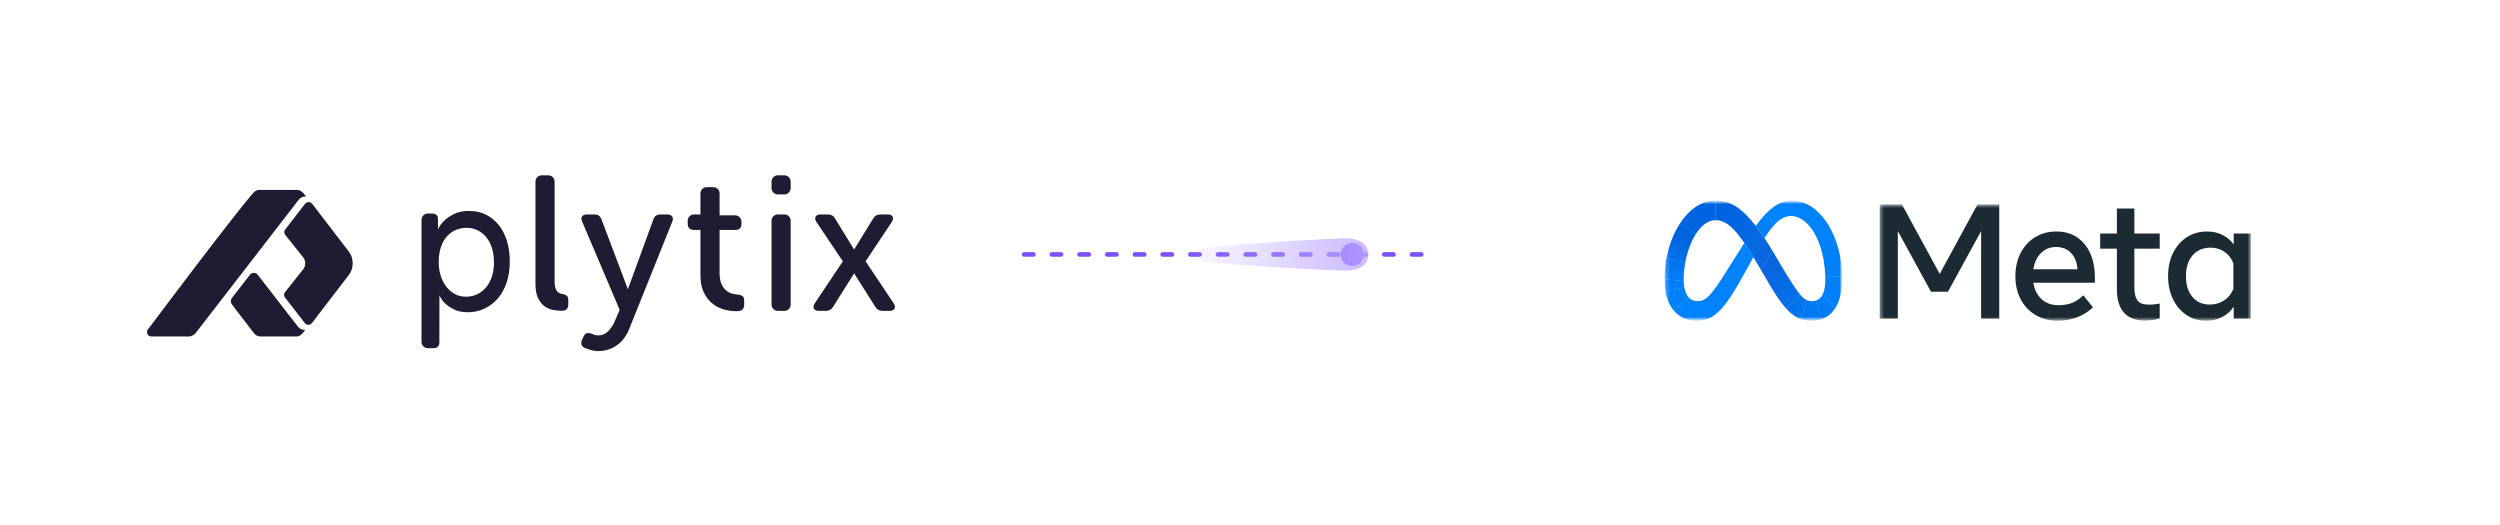 <svg width="619" height="130" viewBox="0 0 619 130" fill="none" xmlns="http://www.w3.org/2000/svg">
<g filter="url(#filter0_d_3754_1991)">
<rect x="356" y="3" width="258" height="120" rx="4" fill="white"/>
<mask id="mask0_3754_1991" style="mask-type:luminance" maskUnits="userSpaceOnUse" x="465" y="48" width="93" height="30">
<path d="M557.317 48.608H465.412V77.409H557.317V48.608Z" fill="white"/>
</mask>
<g mask="url(#mask0_3754_1991)">
<path d="M465.412 48.608H470.915L480.273 65.828L489.63 48.608H495.014V76.903H490.524V55.217L482.319 70.234H478.107L469.902 55.217V76.903H465.412V48.608Z" fill="#1C2B33"/>
<path d="M509.496 77.409C507.417 77.409 505.589 76.941 504.013 76.004C502.437 75.068 501.208 73.771 500.328 72.114C499.447 70.456 499.006 68.557 499.007 66.414C499.007 64.245 499.437 62.325 500.298 60.654C501.159 58.983 502.354 57.676 503.884 56.733C505.414 55.79 507.172 55.318 509.159 55.318C511.132 55.318 512.831 55.793 514.255 56.743C515.678 57.693 516.774 59.024 517.543 60.735C518.311 62.446 518.695 64.454 518.695 66.758V68.011H503.457C503.735 69.736 504.42 71.093 505.513 72.083C506.606 73.074 507.987 73.569 509.655 73.569C510.993 73.569 512.145 73.367 513.112 72.963C514.079 72.558 514.986 71.945 515.834 71.123L518.218 74.094C515.847 76.305 512.94 77.409 509.496 77.409ZM512.774 60.623C511.834 59.647 510.602 59.158 509.079 59.158C507.596 59.158 506.354 59.657 505.354 60.654C504.354 61.651 503.722 62.992 503.457 64.676H514.384C514.251 62.951 513.715 61.6 512.774 60.623Z" fill="#1C2B33"/>
<path d="M524.139 59.562H520.006V55.823H524.139V49.639H528.47V55.823H534.747V59.562H528.47V69.041C528.47 70.618 528.735 71.743 529.264 72.417C529.794 73.091 530.701 73.427 531.986 73.427C532.555 73.427 533.039 73.403 533.436 73.356C533.834 73.309 534.271 73.245 534.747 73.164V76.863C534.204 77.023 533.649 77.145 533.089 77.227C532.447 77.323 531.8 77.37 531.152 77.368C526.476 77.368 524.139 74.768 524.139 69.567V59.562Z" fill="#1C2B33"/>
<path d="M557.317 76.904H553.066V73.953C552.311 75.058 551.351 75.91 550.185 76.51C549.02 77.109 547.695 77.409 546.212 77.409C544.384 77.409 542.765 76.934 541.354 75.984C539.944 75.034 538.835 73.727 538.027 72.063C537.219 70.399 536.815 68.496 536.815 66.354C536.815 64.198 537.225 62.291 538.047 60.634C538.868 58.977 540.003 57.676 541.454 56.733C542.904 55.79 544.569 55.318 546.45 55.318C547.867 55.318 549.139 55.598 550.265 56.157C551.375 56.703 552.337 57.519 553.066 58.532V55.824H557.317V76.904ZM552.987 63.201C552.523 62.001 551.791 61.055 550.791 60.361C549.791 59.667 548.635 59.32 547.324 59.32C545.47 59.32 543.993 59.953 542.894 61.22C541.795 62.486 541.245 64.198 541.245 66.354C541.245 68.523 541.775 70.241 542.835 71.507C543.894 72.774 545.331 73.407 547.146 73.407C548.483 73.407 549.675 73.057 550.722 72.356C551.768 71.656 552.523 70.713 552.987 69.527V63.201Z" fill="#1C2B33"/>
</g>
<mask id="mask1_3754_1991" style="mask-type:luminance" maskUnits="userSpaceOnUse" x="412" y="47" width="45" height="31">
<path d="M456.149 47.651H412.117V77.419H456.149V47.651Z" fill="white"/>
</mask>
<g mask="url(#mask1_3754_1991)">
<mask id="mask2_3754_1991" style="mask-type:luminance" maskUnits="userSpaceOnUse" x="412" y="47" width="45" height="31">
<path d="M456.149 47.651H412.117V77.419H456.149V47.651Z" fill="white"/>
</mask>
<g mask="url(#mask2_3754_1991)">
<path d="M424.769 47.651C424.755 47.651 424.741 47.651 424.727 47.651L424.669 52.517C424.682 52.517 424.695 52.517 424.709 52.517C427.857 52.517 430.299 55.042 435.606 64.136L435.929 64.69L435.95 64.726L438.921 60.191L438.901 60.156C438.202 58.999 437.53 57.935 436.886 56.963C436.139 55.837 435.424 54.831 434.731 53.933C431.22 49.385 428.283 47.651 424.769 47.651Z" fill="url(#paint0_linear_3754_1991)"/>
<path d="M424.727 47.651C421.196 47.67 418.075 49.992 415.821 53.547C415.814 53.557 415.808 53.568 415.801 53.578L419.938 55.869C419.945 55.859 419.952 55.848 419.959 55.838C421.275 53.822 422.913 52.536 424.669 52.517C424.682 52.517 424.695 52.517 424.709 52.517L424.769 47.651C424.755 47.651 424.741 47.651 424.727 47.651Z" fill="url(#paint1_linear_3754_1991)"/>
<path d="M415.82 53.547C415.814 53.557 415.807 53.567 415.801 53.578C414.32 55.923 413.215 58.802 412.619 61.907C412.616 61.92 412.614 61.934 412.611 61.947L417.259 63.063C417.262 63.05 417.264 63.036 417.266 63.023C417.763 60.294 418.709 57.763 419.938 55.869C419.945 55.858 419.951 55.848 419.958 55.838L415.82 53.547Z" fill="url(#paint2_linear_3754_1991)"/>
<path d="M417.267 63.022L412.619 61.907C412.617 61.92 412.614 61.933 412.611 61.947C412.286 63.654 412.121 65.39 412.117 67.129C412.117 67.143 412.117 67.157 412.117 67.171L416.884 67.605C416.884 67.591 416.883 67.577 416.883 67.563C416.88 67.462 416.879 67.36 416.879 67.256C416.882 65.85 417.009 64.446 417.26 63.063C417.262 63.049 417.264 63.036 417.267 63.022Z" fill="url(#paint3_linear_3754_1991)"/>
<path d="M417.029 69.119C416.943 68.619 416.895 68.113 416.884 67.606C416.884 67.591 416.883 67.578 416.883 67.563L412.117 67.129C412.117 67.144 412.117 67.158 412.117 67.172C412.117 68.254 412.206 69.271 412.378 70.207C412.381 70.221 412.383 70.234 412.386 70.247L417.036 69.159C417.034 69.146 417.031 69.132 417.029 69.119Z" fill="url(#paint4_linear_3754_1991)"/>
<path d="M418.115 71.628C417.596 71.052 417.229 70.221 417.036 69.159C417.033 69.145 417.031 69.132 417.029 69.118L412.378 70.207C412.38 70.22 412.383 70.234 412.385 70.247C412.737 72.125 413.426 73.689 414.414 74.873C414.422 74.884 414.431 74.894 414.44 74.905L418.142 71.659C418.133 71.649 418.124 71.638 418.115 71.628Z" fill="url(#paint5_linear_3754_1991)"/>
<path d="M431.893 58.169C429.09 62.542 427.393 65.285 427.393 65.285C423.659 71.239 422.368 72.573 420.29 72.573C419.422 72.573 418.698 72.259 418.143 71.659C418.133 71.649 418.124 71.638 418.115 71.628L414.414 74.873C414.423 74.884 414.431 74.894 414.44 74.905C415.803 76.521 417.728 77.418 420.108 77.418C423.709 77.418 426.299 75.691 430.904 67.503C430.904 67.503 432.823 64.054 434.144 61.679C433.326 60.335 432.582 59.172 431.893 58.169Z" fill="#0082FB"/>
<path d="M436.888 51.267C436.879 51.277 436.869 51.288 436.859 51.298C436.124 52.096 435.417 52.986 434.73 53.931C435.424 54.83 436.139 55.838 436.886 56.964C437.767 55.581 438.589 54.461 439.394 53.603C439.404 53.593 439.413 53.583 439.423 53.573L436.888 51.267Z" fill="url(#paint6_linear_3754_1991)"/>
<path d="M450.494 50.839C448.539 48.83 446.209 47.651 443.718 47.651C441.091 47.651 438.881 49.116 436.888 51.267C436.878 51.278 436.869 51.288 436.859 51.298L439.394 53.603C439.404 53.593 439.413 53.583 439.423 53.573C440.736 52.184 442.006 51.49 443.415 51.49C444.931 51.49 446.35 52.216 447.579 53.489C447.589 53.499 447.599 53.509 447.608 53.519L450.523 50.868C450.513 50.858 450.503 50.849 450.494 50.839Z" fill="#0082FB"/>
<path d="M456.144 66.489C456.035 60.039 453.816 54.273 450.523 50.868C450.513 50.858 450.504 50.848 450.494 50.838L447.58 53.489C447.589 53.499 447.599 53.509 447.609 53.519C450.086 56.108 451.785 60.923 451.94 66.488C451.94 66.502 451.941 66.516 451.941 66.53L456.145 66.531C456.145 66.517 456.144 66.503 456.144 66.489Z" fill="url(#paint7_linear_3754_1991)"/>
<path d="M456.145 66.531C456.144 66.517 456.144 66.503 456.144 66.489L451.939 66.488C451.94 66.502 451.94 66.516 451.941 66.53C451.948 66.791 451.951 67.054 451.951 67.318C451.951 68.835 451.728 70.062 451.275 70.947C451.269 70.96 451.262 70.974 451.255 70.986L454.39 74.303C454.397 74.291 454.405 74.279 454.413 74.267C455.551 72.481 456.148 69.999 456.148 66.99C456.148 66.836 456.147 66.683 456.145 66.531Z" fill="url(#paint8_linear_3754_1991)"/>
<path d="M451.276 70.948C451.269 70.961 451.262 70.974 451.255 70.987C450.863 71.733 450.304 72.231 449.572 72.449L451.001 77.031C451.191 76.965 451.375 76.892 451.554 76.81C451.608 76.786 451.661 76.761 451.713 76.736C451.744 76.721 451.774 76.706 451.804 76.691C452.749 76.212 453.547 75.505 454.193 74.594C454.233 74.539 454.272 74.483 454.31 74.425C454.337 74.385 454.364 74.345 454.39 74.304C454.398 74.292 454.406 74.28 454.413 74.267L451.276 70.948Z" fill="url(#paint9_linear_3754_1991)"/>
<path d="M448.662 72.574C448.183 72.574 447.76 72.501 447.347 72.313L445.883 77.004C446.706 77.29 447.583 77.419 448.561 77.419C449.463 77.419 450.29 77.281 451.04 77.017L449.612 72.436C449.304 72.53 448.984 72.577 448.662 72.574Z" fill="url(#paint10_linear_3754_1991)"/>
<path d="M445.734 70.969C445.725 70.959 445.716 70.948 445.707 70.937L442.34 74.5C442.349 74.51 442.358 74.52 442.368 74.53C443.538 75.799 444.655 76.586 445.922 77.017L447.384 72.33C446.85 72.097 446.334 71.674 445.734 70.969Z" fill="url(#paint11_linear_3754_1991)"/>
<path d="M445.707 70.937C444.697 69.743 443.447 67.753 441.482 64.536L438.921 60.191L438.901 60.156L435.929 64.69L435.95 64.726L437.765 67.832C439.524 70.826 440.957 72.992 442.34 74.5C442.349 74.51 442.358 74.52 442.368 74.53L445.734 70.969C445.725 70.959 445.716 70.948 445.707 70.937Z" fill="url(#paint12_linear_3754_1991)"/>
</g>
</g>
</g>
<g filter="url(#filter1_d_3754_1991)">
<rect x="5" y="3" width="248" height="120" rx="4" fill="white"/>
<g clip-path="url(#clip0_3754_1991)">
<path d="M86.441 60.388L77.31 48.476C76.864 47.895 75.974 47.895 75.528 48.472L70.611 54.828C70.307 55.221 70.311 55.766 70.623 56.157L75.094 61.758C75.733 62.558 75.733 63.856 75.094 64.656L70.572 70.323C70.26 70.714 70.255 71.259 70.56 71.652L75.461 77.986C75.907 78.563 76.797 78.563 77.243 77.981L86.441 65.981C87.621 64.442 87.621 61.926 86.441 60.388V60.388Z" fill="#201A32"/>
<path d="M75.188 45.888C75.186 45.887 75.184 45.885 75.183 45.884C74.702 45.343 74.165 45.025 73.588 45.025H64.222C63.974 45.025 63.724 45.077 63.485 45.181C63.256 45.281 63.021 45.415 62.834 45.625C57.877 51.2 36.635 79.56 36.635 79.56C36.238 80.073 36.391 80.769 36.855 81.104C36.855 81.106 36.856 81.106 36.857 81.104C37.024 81.229 37.233 81.304 37.469 81.306H46.772C47.048 81.306 47.324 81.243 47.584 81.113C47.587 81.115 47.589 81.113 47.591 81.111C47.598 81.109 47.605 81.106 47.612 81.102C47.847 80.999 48.072 80.847 48.274 80.643L48.283 80.634C48.364 80.554 48.441 80.466 48.515 80.373L73.93 47.497C74.378 46.939 74.955 46.657 75.532 46.657H75.793C75.793 46.657 75.351 46.071 75.188 45.888H75.188Z" fill="#201A32"/>
<path d="M75.314 79.674C74.751 79.674 74.188 79.399 73.754 78.855L70.297 74.404L63.94 66.187C63.899 66.134 63.839 66.061 63.8 66.011C63.337 65.412 62.366 65.412 61.892 66.022L57.444 71.748C57.05 72.255 57.044 72.886 57.526 73.515L62.836 80.444C63.277 81.019 63.856 81.306 64.435 81.306C64.435 81.306 73.521 81.306 73.526 81.306C73.635 81.302 73.745 81.278 73.852 81.246C74.265 81.134 74.659 80.868 74.98 80.45L75.593 79.674H75.314V79.674Z" fill="#201A32"/>
<path d="M104.369 52.428C104.369 51.567 105.069 50.869 105.932 50.869H106.933C107.932 50.869 108.432 51.311 108.432 52.194V54.816C108.825 53.964 109.367 53.206 110.094 52.543C110.7 51.975 111.495 51.447 112.48 50.958C113.464 50.469 114.683 50.224 116.137 50.224C117.682 50.224 119.075 50.532 120.317 51.147C121.559 51.763 122.619 52.623 123.498 53.727C124.376 54.832 125.05 56.149 125.52 57.679C125.989 59.21 126.224 60.906 126.224 62.767C126.224 64.661 125.966 66.381 125.452 67.927C124.936 69.473 124.209 70.79 123.271 71.879C122.331 72.968 121.226 73.812 119.954 74.411C118.682 75.01 117.303 75.311 115.819 75.311C114.486 75.311 113.373 75.089 112.48 74.648C111.586 74.207 110.851 73.718 110.276 73.181C109.638 72.607 109.192 71.932 108.804 71.154C108.801 71.148 108.789 82.647 108.789 82.647C108.789 83.689 108.299 84.209 107.33 84.209H105.932C105.069 84.209 104.37 83.511 104.37 82.65L104.369 52.428ZM108.628 63.005C108.628 64.076 108.778 65.116 109.078 66.124C109.378 67.132 109.812 68.03 110.38 68.817C110.948 69.605 111.649 70.242 112.486 70.73C113.322 71.219 114.292 71.463 115.397 71.463C116.344 71.463 117.235 71.273 118.072 70.896C118.907 70.518 119.641 69.967 120.273 69.242C120.903 68.518 121.401 67.628 121.763 66.573C122.126 65.517 122.308 64.312 122.308 62.958C122.308 61.667 122.142 60.494 121.811 59.438C121.48 58.383 121.014 57.485 120.414 56.745C119.815 56.005 119.097 55.43 118.261 55.02C117.424 54.612 116.517 54.406 115.539 54.406C114.624 54.406 113.756 54.572 112.936 54.902C112.115 55.233 111.381 55.746 110.734 56.438C110.087 57.131 109.575 58.021 109.196 59.108C108.818 60.194 108.628 61.493 108.628 63.005L108.628 63.005Z" fill="#201A32"/>
<path d="M132.581 42.967C132.581 42.105 133.28 41.407 134.143 41.407H135.758C136.621 41.407 137.32 42.105 137.32 42.967V67.677C137.32 68.338 137.382 68.874 137.508 69.283C137.633 69.693 137.806 70.008 138.025 70.228C138.244 70.449 138.48 70.599 138.731 70.677C138.981 70.756 139.232 70.811 139.483 70.843C139.828 70.906 140.118 71.04 140.353 71.244C140.588 71.449 140.705 71.772 140.705 72.213V73.347C140.705 73.851 140.585 74.244 140.345 74.528C140.104 74.811 139.68 74.953 139.071 74.953C138.43 74.953 137.725 74.882 136.956 74.741C136.186 74.599 135.481 74.3 134.84 73.843C134.199 73.386 133.662 72.717 133.229 71.835C132.797 70.953 132.581 69.756 132.581 68.244V42.967H132.581Z" fill="#201A32"/>
<path d="M145.241 80.529C145.556 80.435 145.888 80.435 146.235 80.529C146.487 80.624 146.763 80.734 147.063 80.86C147.363 80.986 147.718 81.049 148.128 81.049C149.106 81.049 149.943 80.687 150.637 79.962C151.331 79.237 151.868 78.403 152.247 77.458L153.43 74.718L144.152 52.889C143.899 52.354 143.892 51.921 144.129 51.59C144.365 51.26 144.768 51.094 145.336 51.094H147.182C148.065 51.094 148.649 51.504 148.933 52.323L155.466 69.615L161.761 52.37C162.045 51.519 162.628 51.094 163.512 51.094H165.216C165.784 51.094 166.187 51.26 166.423 51.59C166.66 51.921 166.667 52.354 166.447 52.889L155.892 79.206C155.165 81.097 154.117 82.521 152.744 83.482C151.371 84.443 149.833 84.924 148.128 84.924C147.434 84.924 146.811 84.836 146.259 84.664C145.706 84.49 145.225 84.325 144.815 84.168C144.373 83.978 144.097 83.695 143.987 83.317C143.876 82.939 143.916 82.545 144.105 82.136L144.484 81.333C144.673 80.891 144.925 80.624 145.241 80.529V80.529Z" fill="#201A32"/>
<path d="M173.43 54.924H171.825C170.788 54.924 170.271 54.391 170.271 53.324V52.653C170.271 51.792 170.97 51.094 171.833 51.094H173.43V45.895C173.43 45.034 174.13 44.336 174.992 44.336H176.608C177.47 44.336 178.17 45.034 178.17 45.895V51.319H182.024C182.887 51.319 183.586 52.018 183.586 52.879V53.418C183.586 54.422 183.108 54.924 182.153 54.924H178.17V65.555C178.17 66.689 178.325 67.602 178.635 68.295C178.945 68.988 179.325 69.523 179.774 69.901C180.224 70.279 180.705 70.539 181.217 70.681C181.728 70.823 182.201 70.909 182.636 70.941C183.255 71.004 183.682 71.146 183.915 71.366C184.147 71.587 184.263 71.965 184.263 72.5V73.492C184.263 74.531 183.63 75.051 182.363 75.051C181.159 75.051 180.019 74.877 178.942 74.531C177.865 74.185 176.922 73.65 176.115 72.925C175.307 72.201 174.657 71.288 174.167 70.185C173.675 69.082 173.43 67.775 173.43 66.263V54.924H173.43Z" fill="#201A32"/>
<path d="M191.034 44.579V42.966C191.034 42.105 191.733 41.407 192.596 41.407H194.211C195.074 41.407 195.773 42.105 195.773 42.966V44.579C195.773 45.44 195.074 46.138 194.211 46.138H192.596C191.733 46.138 191.034 45.44 191.034 44.579ZM192.596 51.094H194.211C195.074 51.094 195.773 51.792 195.773 52.653V73.414C195.773 74.275 195.074 74.973 194.211 74.973H192.596C191.733 74.973 191.034 74.275 191.034 73.414V52.653C191.034 51.792 191.733 51.094 192.596 51.094Z" fill="#201A32"/>
<path d="M208.69 62.703L202.165 52.982C201.818 52.447 201.747 51.999 201.952 51.637C202.157 51.275 202.574 51.094 203.205 51.094H205.002C205.821 51.094 206.42 51.456 206.799 52.179L211.479 59.778L216.16 52.179C216.569 51.456 217.184 51.094 218.004 51.094H219.753C220.383 51.094 220.801 51.275 221.006 51.637C221.21 51.999 221.14 52.447 220.793 52.982L214.316 62.703L221.266 73.086C221.612 73.621 221.683 74.069 221.479 74.431C221.273 74.793 220.856 74.973 220.226 74.973H218.524C217.704 74.973 217.089 74.612 216.68 73.888L211.479 65.676L206.326 73.888C205.916 74.612 205.301 74.973 204.482 74.973H202.78C202.149 74.973 201.732 74.793 201.527 74.431C201.322 74.069 201.392 73.621 201.74 73.086L208.69 62.703Z" fill="#201A32"/>
</g>
</g>
<line x1="253.571" y1="63" x2="355.286" y2="63" stroke="#7A52FF" stroke-width="1.143" stroke-linecap="round" stroke-dasharray="2.29 4.57"/>
<circle cx="334.797" cy="63" r="2.857" fill="#7A52FF"/>
<path d="M333.082 59C337.082 59 338.797 60.791 338.797 63C338.797 65.209 337.082 67 333.082 67C332.89 67 332.699 66.993 332.511 66.98V67C317.844 66.429 288.969 64.829 290.797 63C292.626 61.172 319.368 59.571 332.511 59V59.02C332.699 59.007 332.89 59 333.082 59Z" fill="url(#paint13_linear_3754_1991)"/>
<defs>
<filter id="filter0_d_3754_1991" x="351" y="0" width="268" height="130" filterUnits="userSpaceOnUse" color-interpolation-filters="sRGB">
<feFlood flood-opacity="0" result="BackgroundImageFix"/>
<feColorMatrix in="SourceAlpha" type="matrix" values="0 0 0 0 0 0 0 0 0 0 0 0 0 0 0 0 0 0 127 0" result="hardAlpha"/>
<feMorphology radius="1" operator="dilate" in="SourceAlpha" result="effect1_dropShadow_3754_1991"/>
<feOffset dy="2"/>
<feGaussianBlur stdDeviation="2"/>
<feComposite in2="hardAlpha" operator="out"/>
<feColorMatrix type="matrix" values="0 0 0 0 0.467 0 0 0 0 0.439 0 0 0 0 0.549 0 0 0 0.16 0"/>
<feBlend mode="normal" in2="BackgroundImageFix" result="effect1_dropShadow_3754_1991"/>
<feBlend mode="normal" in="SourceGraphic" in2="effect1_dropShadow_3754_1991" result="shape"/>
</filter>
<filter id="filter1_d_3754_1991" x="0" y="0" width="258" height="130" filterUnits="userSpaceOnUse" color-interpolation-filters="sRGB">
<feFlood flood-opacity="0" result="BackgroundImageFix"/>
<feColorMatrix in="SourceAlpha" type="matrix" values="0 0 0 0 0 0 0 0 0 0 0 0 0 0 0 0 0 0 127 0" result="hardAlpha"/>
<feMorphology radius="1" operator="dilate" in="SourceAlpha" result="effect1_dropShadow_3754_1991"/>
<feOffset dy="2"/>
<feGaussianBlur stdDeviation="2"/>
<feComposite in2="hardAlpha" operator="out"/>
<feColorMatrix type="matrix" values="0 0 0 0 0.467 0 0 0 0 0.439 0 0 0 0 0.549 0 0 0 0.16 0"/>
<feBlend mode="normal" in2="BackgroundImageFix" result="effect1_dropShadow_3754_1991"/>
<feBlend mode="normal" in="SourceGraphic" in2="effect1_dropShadow_3754_1991" result="shape"/>
</filter>
<linearGradient id="paint0_linear_3754_1991" x1="436.947" y1="62.882" x2="426.868" y2="49.9" gradientUnits="userSpaceOnUse">
<stop offset="0.001" stop-color="#0867DF"/>
<stop offset="0.454" stop-color="#0668E1"/>
<stop offset="0.859" stop-color="#0064E0"/>
</linearGradient>
<linearGradient id="paint1_linear_3754_1991" x1="417.744" y1="54.364" x2="424.591" y2="49.255" gradientUnits="userSpaceOnUse">
<stop offset="0.132" stop-color="#0064DF"/>
<stop offset="0.999" stop-color="#0064E0"/>
</linearGradient>
<linearGradient id="paint2_linear_3754_1991" x1="414.878" y1="62.028" x2="417.672" y2="55.115" gradientUnits="userSpaceOnUse">
<stop offset="0.015" stop-color="#0072EC"/>
<stop offset="0.688" stop-color="#0064DF"/>
</linearGradient>
<linearGradient id="paint3_linear_3754_1991" x1="414.51" y1="67.046" x2="414.835" y2="62.805" gradientUnits="userSpaceOnUse">
<stop offset="0.073" stop-color="#007CF6"/>
<stop offset="0.994" stop-color="#0072EC"/>
</linearGradient>
<linearGradient id="paint4_linear_3754_1991" x1="414.683" y1="69.351" x2="414.45" y2="67.652" gradientUnits="userSpaceOnUse">
<stop offset="0.073" stop-color="#007FF9"/>
<stop offset="1" stop-color="#007CF6"/>
</linearGradient>
<linearGradient id="paint5_linear_3754_1991" x1="414.551" y1="69.797" x2="415.989" y2="72.797" gradientUnits="userSpaceOnUse">
<stop offset="0.073" stop-color="#007FF9"/>
<stop offset="1" stop-color="#0082FB"/>
</linearGradient>
<linearGradient id="paint6_linear_3754_1991" x1="436.055" y1="55.19" x2="437.946" y2="52.618" gradientUnits="userSpaceOnUse">
<stop offset="0.28" stop-color="#007FF8"/>
<stop offset="0.914" stop-color="#0082FB"/>
</linearGradient>
<linearGradient id="paint7_linear_3754_1991" x1="450.118" y1="51.817" x2="454.113" y2="66.263" gradientUnits="userSpaceOnUse">
<stop stop-color="#0082FB"/>
<stop offset="1" stop-color="#0081FA"/>
</linearGradient>
<linearGradient id="paint8_linear_3754_1991" x1="454.922" y1="66.852" x2="452.405" y2="71.852" gradientUnits="userSpaceOnUse">
<stop offset="0.062" stop-color="#0081FA"/>
<stop offset="1" stop-color="#0080F9"/>
</linearGradient>
<linearGradient id="paint9_linear_3754_1991" x1="450.527" y1="74.556" x2="452.841" y2="73.007" gradientUnits="userSpaceOnUse">
<stop stop-color="#027AF3"/>
<stop offset="1" stop-color="#0080F9"/>
</linearGradient>
<linearGradient id="paint10_linear_3754_1991" x1="446.937" y1="74.866" x2="450.118" y2="74.866" gradientUnits="userSpaceOnUse">
<stop stop-color="#0377EF"/>
<stop offset="0.999" stop-color="#0279F1"/>
</linearGradient>
<linearGradient id="paint11_linear_3754_1991" x1="444.171" y1="73.084" x2="446.478" y2="74.418" gradientUnits="userSpaceOnUse">
<stop offset="0.002" stop-color="#0471E9"/>
<stop offset="1" stop-color="#0377EF"/>
</linearGradient>
<linearGradient id="paint12_linear_3754_1991" x1="437.195" y1="62.991" x2="444.676" y2="72.236" gradientUnits="userSpaceOnUse">
<stop offset="0.277" stop-color="#0867DF"/>
<stop offset="1" stop-color="#0471E9"/>
</linearGradient>
<linearGradient id="paint13_linear_3754_1991" x1="290.714" y1="63" x2="338.797" y2="63" gradientUnits="userSpaceOnUse">
<stop stop-color="#BDA8FF" stop-opacity="0"/>
<stop offset="1" stop-color="#BDA8FF" stop-opacity="0.8"/>
</linearGradient>
<clipPath id="clip0_3754_1991">
<rect width="185.185" height="43.516" fill="white" transform="translate(36.407 41.407)"/>
</clipPath>
</defs>
</svg>
